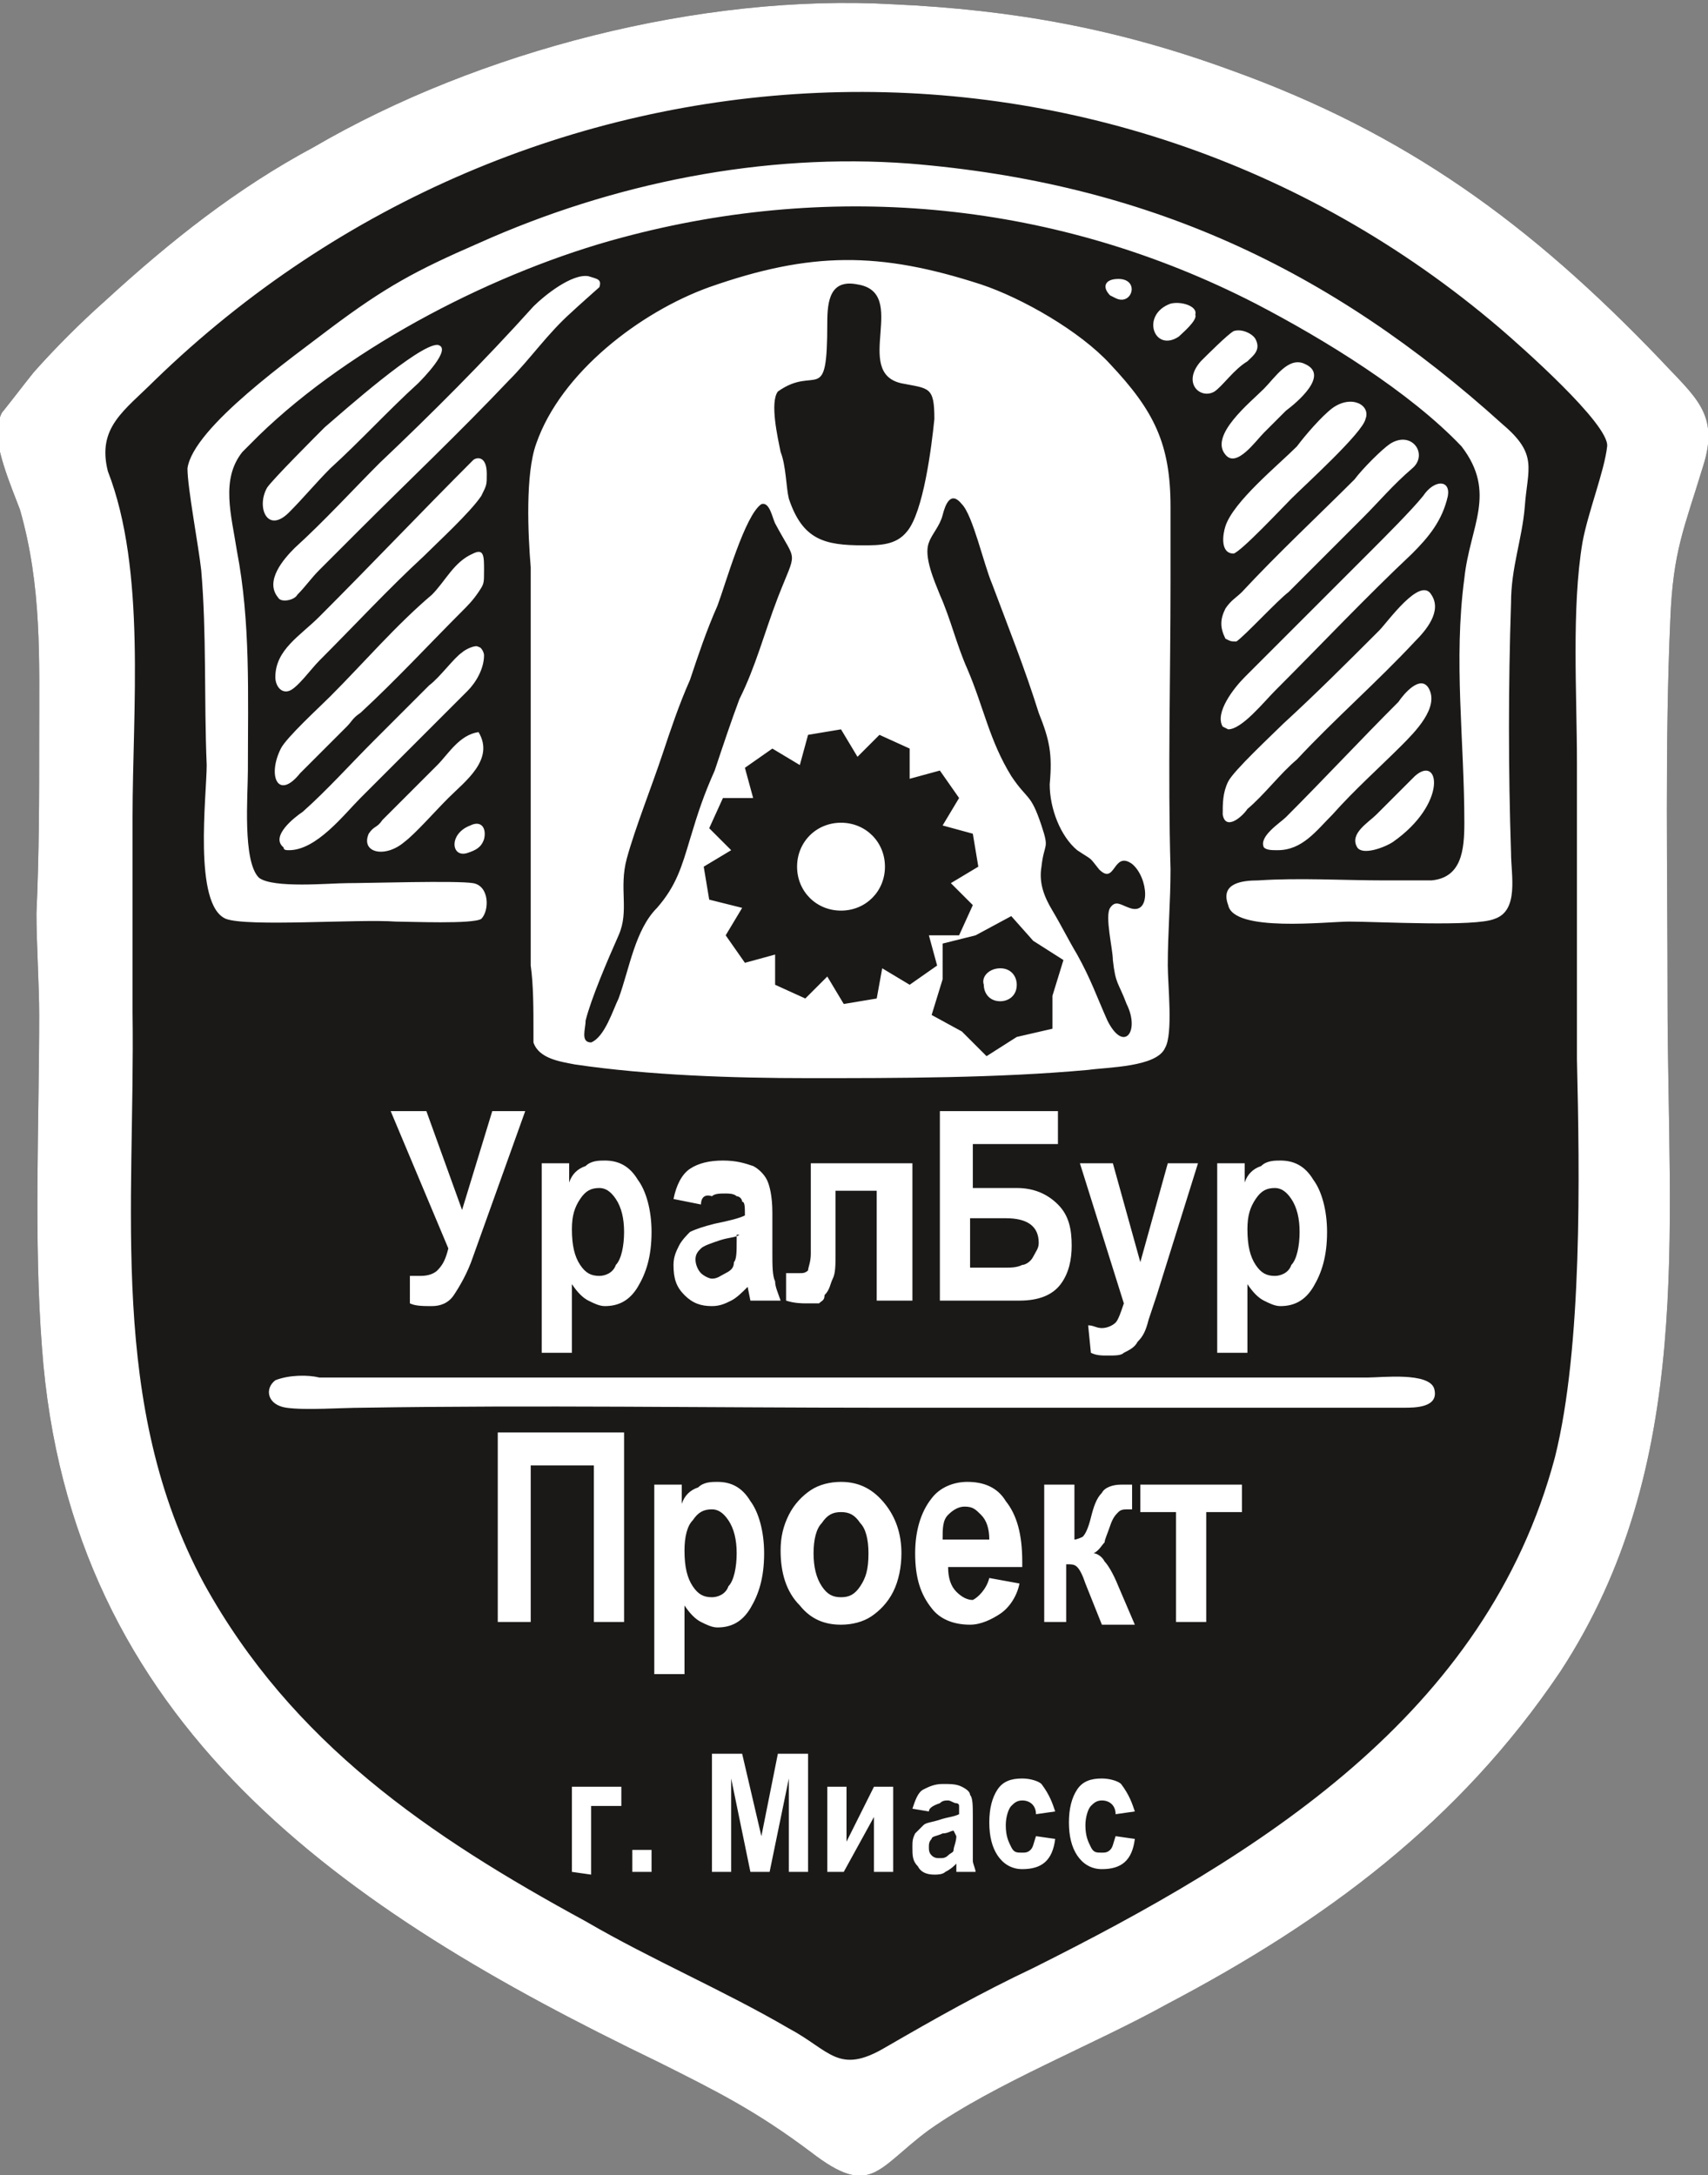 <?xml version="1.0" encoding="UTF-8"?>
<svg enable-background="new 0 0 62.2 79.2" version="1.0" viewBox="0 0 62.2 79.2" xml:space="preserve" xmlns="http://www.w3.org/2000/svg">
<rect x="0" y="0" width="62.2" height="79.2" fill="#808080" stroke="none"/>
<style type="text/css">
	.st0{fill-rule:evenodd;clip-rule:evenodd;fill:#1B1918;}
	.st1{fill-rule:evenodd;clip-rule:evenodd;fill:#FFFFFF;}
</style>

<g transform="translate(-14.173 -23.644)">
	<path class="st0" d="m18 34.6c-0.9 0.8-1.8 1.7-2.6 2.6-0.4 0.5-0.7 0.9-1.1 1.4-0.1 0.1-0.1 0.2-0.2 0.4-0.2 0.8 0.5 2.4 0.8 3.2 0.8 2.8 0.7 5.4 0.7 8.3 0 2.2 0 4.2-0.1 6.4 0 1.1 0.1 2.6 0.1 3.7 0 3.9-0.2 8.2 0.1 12.1 1 13.8 11 20.5 22.4 26 2.2 1.1 3.6 1.8 5.6 3.3 2.2 1.7 2.4 0.6 4.3-0.8 2.4-1.7 6-3.1 8.7-4.6 5.7-3 10.6-6.6 14.3-12.1 4.9-7.5 3.9-16 3.9-24.5 0-4.5-0.1-9.3 0.1-13.8 0.1-2.5 0.5-3.3 1.2-5.6 0.6-1.9-0.3-2.5-1.6-3.9-4.7-4.9-9.2-8.2-15.6-10.5-4.1-1.5-7.9-2.2-12.3-2.4-7-0.4-15.1 1.7-21.1 5.2-2.8 1.5-5.2 3.4-7.6 5.6z"/>
	<path class="st1" d="m21.6 81.3c-3.5-6.5-2.5-13.7-2.6-20.8v-7.1c0-3.9 0.5-9-0.9-12.6-0.4-1.6 0.6-2.2 1.7-3.3 13.5-13.1 34.6-14.2 49-1.9 0.7 0.6 4 3.5 3.9 4.3-0.1 0.9-0.7 2.4-0.9 3.5-0.4 2.4-0.2 5.5-0.2 8v10.8c0.1 4.2 0.2 10.5-0.8 14.5-2.5 9.4-10.8 14.5-19 18.6-1.9 0.9-3.5 1.8-5.4 2.9-1.7 1-2 0.1-3.5-0.7-2.4-1.4-5-2.5-7.4-3.9-5.7-3.1-10.7-6.5-13.9-12.3zm-3.6-46.7c-0.9 0.8-1.8 1.7-2.6 2.6-0.4 0.5-0.7 0.9-1.1 1.4-0.1 0.1-0.1 0.2-0.2 0.4-0.2 0.8 0.5 2.4 0.8 3.2 0.8 2.8 0.7 5.4 0.7 8.3 0 2.2 0 4.2-0.1 6.4 0 1.1 0.1 2.6 0.1 3.7 0 3.9-0.2 8.2 0.1 12.1 1 13.8 11 20.5 22.4 26 2.2 1.1 3.6 1.8 5.6 3.3 2.2 1.7 2.4 0.6 4.3-0.8 2.4-1.7 6-3.1 8.7-4.6 5.7-3 10.6-6.6 14.3-12.1 4.9-7.5 3.9-16 3.9-24.5 0-4.5-0.1-9.3 0.1-13.8 0.1-2.5 0.5-3.3 1.2-5.6 0.6-1.9-0.3-2.5-1.6-3.9-4.7-4.9-9.2-8.2-15.6-10.5-4.1-1.5-7.9-2.2-12.3-2.4-7-0.4-15.1 1.7-21.1 5.2-2.8 1.5-5.2 3.4-7.6 5.6zm18.7 25.4c-0.2 0.4-0.5 1.4-1 1.6-0.4 0-0.2-0.5-0.2-0.8 0.2-0.8 0.8-2.2 1.2-3.1s0-1.7 0.3-2.8 0.9-2.6 1.3-3.8c0.3-0.9 0.6-1.8 1-2.7 0.3-0.9 0.6-1.8 1-2.7 0.3-0.8 1-3.3 1.6-3.7 0.3-0.1 0.4 0.5 0.5 0.7 0.8 1.5 0.8 0.9 0.1 2.7-0.5 1.3-0.8 2.5-1.4 3.7-0.3 0.8-0.6 1.7-0.9 2.6-0.4 0.9-0.6 1.5-0.9 2.5s-0.5 1.7-1.2 2.5c-0.8 0.8-1 2.2-1.4 3.3zm16.7-5.4c0.6 0.4 0.4 0.2 0.8 0.7 0.6 0.6 0.5-0.7 1.2-0.2 0.6 0.5 0.7 1.9-0.1 1.6-0.3-0.1-0.5-0.3-0.7 0s0.1 1.5 0.1 1.9c0.1 0.9 0.2 0.8 0.5 1.6 0.5 1-0.1 1.8-0.7 0.6-0.4-0.9-0.6-1.5-1.1-2.4-0.3-0.5-0.6-1.1-0.9-1.6s-0.5-1-0.4-1.6c0.1-0.9 0.3-0.6 0-1.5-0.4-1.2-0.5-0.9-1.1-1.8-0.8-1.3-1-2.5-1.6-3.9-0.4-0.9-0.6-1.8-1-2.7-0.2-0.5-0.6-1.4-0.4-1.9 0.1-0.3 0.4-0.6 0.5-1s0.3-0.9 0.7-0.4c0.4 0.4 0.8 2.2 1.1 2.9 0.6 1.6 1.2 3.1 1.7 4.7 0.4 1 0.5 1.5 0.4 2.6 0 0.9 0.4 1.9 1 2.4zm-7.8-11.1c-1.4 0-2.2-0.2-2.7-1.7-0.1-0.4-0.1-1.2-0.3-1.7-0.1-0.5-0.4-1.8-0.1-2.2 1.4-1 1.8 0.6 1.8-2.5 0-0.8 0.1-1.6 1.1-1.4 1.9 0.3-0.2 3.2 1.6 3.6 1 0.2 1.2 0.1 1.2 1.3-0.1 1-0.4 3.4-1 4.1-0.4 0.5-1 0.5-1.6 0.5zm-12 17.7v0.4c0.2 0.6 1 0.7 1.5 0.8 2.7 0.4 5.8 0.5 8.5 0.5 3.3 0 6.9 0 10.2-0.3 0.7-0.1 2.5-0.1 2.8-0.8 0.3-0.5 0.1-2.3 0.1-3 0-1.2 0.1-2.3 0.1-3.5-0.1-3.5 0-7 0-10.5v-2.7c0-2.3-0.6-3.5-2.2-5.2-1.1-1.2-3.2-2.4-4.7-2.9-3.7-1.2-6.2-1.2-9.9 0.1-2.5 0.9-5.4 3.1-6.3 5.7-0.4 1.1-0.3 3.3-0.2 4.5v14.5c0.1 0.7 0.1 1.6 0.1 2.4zm-10.8-17.5c-0.2-1.3-0.6-2.6 0.2-3.6l0.6-0.6c3.4-3.3 8.7-6 13.2-7.2 7.8-2.1 15.9-1.3 23.1 2.4 2.5 1.3 5.6 3.2 7.5 5.2 1.3 1.7 0.3 2.9 0.1 4.8-0.4 3 0 5.9 0 8.9 0 1-0.1 2-1.2 2.1h-1.7c-1.5 0-3.1-0.1-4.6 0-0.6 0-1.4 0.1-1.1 0.9 0.2 1 3.6 0.6 4.4 0.6 1.1 0 4.6 0.2 5.3-0.1 0.9-0.3 0.6-1.6 0.6-2.4-0.1-3-0.1-6.1 0-9.1 0-1.3 0.4-2.3 0.5-3.5 0.1-1.4 0.5-1.9-0.8-3-6.3-5.7-13-8.8-21.6-9.5-5.3-0.4-10.8 0.7-15.7 2.9-2.3 1-3.4 1.6-5.4 3.1-1.3 1-5 3.6-5.2 5.1 0 0.7 0.4 2.8 0.5 3.7 0.2 2.3 0.1 4.7 0.2 7.1 0 1.1-0.5 5.1 0.7 5.6 0.8 0.3 4.8 0 6.2 0.1 0.5 0 2.8 0.1 3.1-0.1 0.3-0.3 0.3-1.2-0.3-1.3s-3.8 0-4.6 0c-0.6 0-2.7 0.2-3.2-0.2-0.6-0.6-0.4-3-0.4-3.9 0-2.8 0.1-5.4-0.4-8zm1.4 30.2c-0.4 0.3-0.3 0.9 0.4 1s2 0 2.8 0c6.3-0.1 12.6 0 18.8 0h9.6 9.5c0.4 0 1.3 0 1.1-0.7-0.2-0.6-1.9-0.4-2.4-0.4h-8.1-8.7-16-5.4c-0.4-0.1-1.1-0.1-1.6 0.1zm3.8-33.4c-1 1-2 2.1-3.1 3.1-0.4 0.4-1.1 1.2-0.6 1.8 0.1 0.2 0.6 0.1 0.7-0.1 0.3-0.3 0.5-0.6 0.8-0.9l1.4-1.4c1.8-1.8 3.7-3.6 5.5-5.5 0.8-0.8 1.4-1.7 2.3-2.5 0.1-0.1 1-0.9 1-0.9 0.1-0.3-0.1-0.3-0.4-0.4-0.6-0.1-1.6 0.7-2 1.1-1.8 2-3.7 3.9-5.6 5.7zm30.9 9.7c0.5 0 1.3-1 1.7-1.4 1.7-1.7 3.3-3.4 5-5 0.6-0.6 1.1-1.2 1.3-2.1 0.1-0.6-0.5-0.6-0.9 0-0.4 0.5-1.4 1.5-1.9 2l-4.6 4.6c-0.4 0.4-1.1 1.3-0.8 1.8l0.2 0.1zm-27.5-9.8c-1.9 1.9-3.7 3.8-5.6 5.7-0.7 0.7-1.6 1.2-1.6 2.2 0 0.3 0.2 0.6 0.5 0.5s0.8-0.8 1.1-1.1c1.3-1.3 2.5-2.6 3.8-3.8 0.5-0.5 1.7-1.6 2.1-2.2 0.2-0.4 0.2-0.4 0.2-0.8 0-0.7-0.4-0.6-0.5-0.5zm27.3 12.9c0.1 0.6 0.7 0.1 0.9-0.2 0.6-0.5 1.2-1.3 1.8-1.8 1.4-1.5 2.9-2.8 4.3-4.3 0.4-0.4 1-1.1 0.6-1.7-0.4-0.7-1.6 1-1.9 1.3-1.2 1.2-2.3 2.3-3.5 3.4-0.4 0.4-1.8 1.7-2 2.1s-0.2 0.8-0.2 1.2zm-27.3-9.5c-0.7 0.3-1 1-1.5 1.5-1.3 1.1-2.5 2.5-3.7 3.7-0.4 0.4-1.6 1.5-1.8 1.9-0.5 1-0.1 1.9 0.7 0.9l1.7-1.7c0.2-0.2 0.2-0.3 0.5-0.5 1.3-1.2 2.5-2.5 3.7-3.7 0.2-0.2 0.4-0.4 0.6-0.7s0.2-0.3 0.2-0.8 0-0.8-0.4-0.6zm-6.7 10.8c1 0 2-1.3 2.6-1.9l3.9-3.9c0.3-0.3 0.6-0.8 0.6-1.3 0-0.1-0.1-0.3-0.2-0.3-0.1-0.1-0.5 0.1-0.6 0.2-0.3 0.2-0.8 0.9-1.2 1.2l-2 2c-0.9 0.9-1.7 1.8-2.6 2.6-0.3 0.2-1.2 0.9-0.7 1.3 0 0.1 0.1 0.1 0.2 0.1zm34.1-8.8c-0.2 0.4-0.2 0.7 0 1.1 0.2 0.1 0.2 0.1 0.4 0.1 0.3-0.2 1.5-1.5 1.9-1.8l2.7-2.7c0.6-0.6 1.1-1.2 1.8-1.8 0.6-0.5 0-1.4-0.8-0.9-0.3 0.2-1 0.9-1.3 1.3-1.3 1.3-2.8 2.7-4.1 4.1-0.2 0.2-0.4 0.3-0.6 0.6zm-29.4-8.2c0.1-0.1 1.3-1.3 0.7-1.4-0.7 0-3.4 2.4-4.1 3-0.3 0.3-1.9 1.9-2.1 2.2-0.4 0.7 0 1.7 0.8 0.9 0.5-0.5 1-1.1 1.5-1.6 1.1-1 2.1-2.1 3.2-3.1zm31.3 17c0.9 0 1.4-0.7 2-1.3 0.8-0.9 1.7-1.7 2.5-2.5 0.5-0.5 1.4-1.4 1-2.1-0.3-0.5-0.9 0.2-1.1 0.5-1.4 1.4-2.7 2.8-4.1 4.2-0.2 0.2-1 0.7-0.8 1.1 0.1 0.1 0.3 0.1 0.5 0.1zm-1.6-10.8c0.3-0.1 1.8-1.7 2.1-2 0.5-0.5 2.6-2.4 2.7-2.9 0.2-0.5-0.5-0.9-1.2-0.4-0.4 0.3-1 1-1.3 1.4-0.7 0.7-2.3 2-2.6 2.9-0.1 0.3-0.2 1 0.3 1zm-31.5 10.2c-0.3 0.7 0.6 0.9 1.3 0.3 0.4-0.3 1.1-1.1 1.6-1.6 0.6-0.6 1.7-1.4 1.1-2.4-0.7 0.1-1.1 0.8-1.5 1.2l-2 2c-0.2 0.3-0.3 0.2-0.5 0.5zm33.4-15.4c0.4-0.3 1.6-1.3 0.7-1.7-0.6-0.3-1.1 0.5-1.5 0.9-0.5 0.5-2 1.7-1.4 2.4 0.4 0.5 1.1-0.5 1.4-0.8l0.8-0.8zm3.3 14.7c-0.3 0.3-1 0.7-0.7 1.2 0.2 0.3 1 0 1.3-0.2 2-1.4 1.7-3.2 0.8-2.4l-1.4 1.4zm-5.2-17.6c-0.2 0.1-1 0.9-1.2 1.1-0.7 0.8 0 1.4 0.5 1.1 0.3-0.2 0.7-0.8 1.2-1.1 0.2-0.2 0.5-0.4 0.3-0.8-0.1-0.2-0.5-0.4-0.8-0.3zm-2.3-1c-1.1 0.4-0.6 1.8 0.3 1.2 0.1-0.1 0.7-0.6 0.6-0.8 0.1-0.3-0.5-0.5-0.9-0.4zm-25.5 19c-0.8 0.3-0.7 1.2-0.1 1 0.3-0.1 0.5-0.2 0.6-0.5 0.1-0.4-0.1-0.7-0.5-0.5zm23.5-19.2c0.6 0.3 0.9-0.7 0.1-0.7-0.5 0-0.6 0.3-0.3 0.6l0.2 0.1zm-24.3 34.6-2.1-5h1.3l1.3 3.6 1.1-3.6h1.2l-1.9 5.3c-0.2 0.6-0.5 1.1-0.7 1.4s-0.5 0.4-0.8 0.4-0.6 0-0.8-0.1v-1h0.4c0.3 0 0.5-0.1 0.6-0.2 0.2-0.2 0.3-0.4 0.4-0.8zm3.4-3.1h1v0.7c0.1-0.3 0.3-0.5 0.6-0.6 0.2-0.2 0.5-0.2 0.7-0.2 0.5 0 0.9 0.2 1.2 0.7 0.3 0.4 0.5 1.1 0.5 1.9 0 0.9-0.2 1.5-0.5 2s-0.7 0.7-1.2 0.7c-0.2 0-0.4-0.1-0.6-0.2s-0.4-0.3-0.6-0.6v2.5h-1.1v-6.9zm1.1 2.4c0 0.6 0.1 1 0.3 1.3s0.4 0.4 0.7 0.4c0.2 0 0.5-0.1 0.6-0.4 0.2-0.2 0.3-0.7 0.3-1.2s-0.1-0.9-0.3-1.2-0.4-0.4-0.6-0.4c-0.3 0-0.5 0.1-0.7 0.4s-0.3 0.6-0.3 1.1zm4.7-0.9-1-0.2c0.1-0.5 0.3-0.9 0.6-1.1s0.7-0.3 1.2-0.3 0.8 0.1 1.1 0.2c0.2 0.1 0.4 0.3 0.5 0.5s0.2 0.6 0.2 1.2v1.5c0 0.4 0 0.8 0.1 1 0 0.2 0.1 0.4 0.2 0.7h-1.1l-0.1-0.5c-0.2 0.2-0.4 0.4-0.6 0.5s-0.4 0.2-0.7 0.2c-0.4 0-0.7-0.1-1-0.4s-0.4-0.6-0.4-1.1c0-0.3 0.1-0.5 0.2-0.7s0.3-0.4 0.4-0.5c0.2-0.1 0.5-0.2 0.9-0.3 0.5-0.1 0.9-0.2 1.1-0.3 0-0.3 0-0.5-0.1-0.5 0-0.1-0.1-0.2-0.2-0.2-0.1-0.1-0.3-0.1-0.4-0.1-0.2 0-0.4 0-0.5 0.1-0.3-0.1-0.4 0.1-0.4 0.3zm1.4 1.1c-0.1 0.1-0.4 0.1-0.7 0.2s-0.6 0.2-0.7 0.3-0.2 0.2-0.2 0.4 0.1 0.4 0.2 0.5 0.3 0.2 0.4 0.2c0.2 0 0.3-0.1 0.5-0.2s0.3-0.2 0.3-0.4c0.1-0.1 0.1-0.4 0.1-0.8v-0.2zm5 2.4v-4h-1.5v2.3c0 0.4 0 0.7-0.1 0.9s-0.1 0.4-0.3 0.6c0 0.2-0.1 0.2-0.2 0.3h-0.5c-0.1 0-0.4 0-0.7-0.1v-1h0.5c0.1 0 0.2 0 0.3-0.1 0-0.1 0.1-0.3 0.1-0.6v-3.3h3.7v5h-1.3zm2.3 0v-6.9h4.3v1.2h-3.1v1.6h1.6c0.6 0 1.1 0.2 1.5 0.6s0.5 0.9 0.5 1.5c0 0.5-0.1 1-0.4 1.4s-0.8 0.6-1.5 0.6h-2.9zm1.1-3v1.8h1.2c0.3 0 0.5 0 0.7-0.1 0.1 0 0.3-0.1 0.4-0.3s0.2-0.3 0.2-0.5c0-0.6-0.4-0.9-1.2-0.9h-1.3zm4-2h1.2l1 3.6 1-3.6h1.1l-1.5 4.8-0.3 0.9c-0.1 0.4-0.2 0.6-0.4 0.8-0.1 0.2-0.3 0.3-0.5 0.4-0.1 0.1-0.3 0.1-0.6 0.1-0.2 0-0.4 0-0.6-0.1l-0.1-1c0.2 0 0.3 0.1 0.5 0.1s0.4-0.1 0.5-0.2 0.2-0.4 0.3-0.7l-1.6-5.1zm5 0h1v0.7c0.1-0.3 0.3-0.5 0.6-0.6 0.2-0.2 0.5-0.2 0.7-0.2 0.5 0 0.9 0.2 1.2 0.7 0.3 0.4 0.5 1.1 0.5 1.9 0 0.9-0.2 1.5-0.5 2s-0.7 0.7-1.2 0.7c-0.2 0-0.4-0.1-0.6-0.2s-0.4-0.3-0.6-0.6v2.5h-1.1v-6.9zm1.1 2.4c0 0.6 0.1 1 0.3 1.3s0.4 0.4 0.7 0.4c0.2 0 0.5-0.1 0.6-0.4 0.2-0.2 0.3-0.7 0.3-1.2s-0.1-0.9-0.3-1.2-0.4-0.4-0.6-0.4c-0.3 0-0.5 0.1-0.7 0.4s-0.3 0.6-0.3 1.1zm-26.2 14.3h-1.1v-6.9h4.6v6.9h-1.1v-5.7h-2.3v5.7zm4.6-5h1v0.7c0.1-0.3 0.3-0.5 0.6-0.6 0.2-0.2 0.5-0.2 0.7-0.2 0.5 0 0.9 0.2 1.2 0.7 0.3 0.4 0.5 1.1 0.5 1.9 0 0.9-0.2 1.5-0.5 2s-0.7 0.7-1.2 0.7c-0.2 0-0.4-0.1-0.6-0.2s-0.4-0.3-0.6-0.6v2.5h-1.1v-6.9zm1.1 2.4c0 0.6 0.1 1 0.3 1.3s0.4 0.4 0.7 0.4c0.2 0 0.5-0.1 0.6-0.4 0.2-0.2 0.3-0.7 0.3-1.2s-0.1-0.9-0.3-1.2-0.4-0.4-0.6-0.4c-0.3 0-0.5 0.1-0.7 0.4-0.2 0.2-0.3 0.6-0.3 1.1zm3.5 0c0-0.5 0.1-0.9 0.3-1.3s0.5-0.7 0.8-0.9 0.7-0.3 1.1-0.3c0.7 0 1.2 0.3 1.6 0.8s0.6 1.1 0.6 1.8c0 0.5-0.1 1-0.3 1.4s-0.5 0.7-0.8 0.9-0.7 0.3-1.1 0.3c-0.6 0-1.1-0.2-1.5-0.7-0.5-0.5-0.7-1.2-0.7-2zm1.2 0.1c0 0.5 0.1 0.9 0.3 1.2s0.4 0.4 0.7 0.4 0.5-0.1 0.7-0.4 0.3-0.6 0.3-1.2c0-0.5-0.1-0.9-0.3-1.1-0.2-0.3-0.4-0.4-0.7-0.4s-0.5 0.1-0.7 0.4c-0.2 0.2-0.3 0.6-0.3 1.1zm6.4 0.9 1.1 0.2c-0.1 0.5-0.4 0.9-0.7 1.1s-0.7 0.4-1.1 0.4c-0.6 0-1.1-0.2-1.4-0.6-0.4-0.5-0.6-1.1-0.6-2 0-0.8 0.2-1.5 0.6-2 0.3-0.4 0.8-0.6 1.3-0.6 0.6 0 1.1 0.2 1.4 0.7 0.4 0.5 0.6 1.2 0.6 2.2v0.2h-2.7c0 0.4 0.1 0.7 0.3 0.9s0.4 0.3 0.6 0.3c0.2-0.1 0.5-0.4 0.6-0.8zm0-1.4c0-0.4-0.1-0.7-0.3-0.9s-0.3-0.3-0.6-0.3c-0.2 0-0.4 0.1-0.6 0.3s-0.2 0.5-0.2 0.9h1.7zm2 3v-5h1.1v2c0.1 0 0.3-0.1 0.3-0.1 0.1-0.1 0.2-0.3 0.3-0.7s0.2-0.7 0.4-0.9c0.1-0.2 0.4-0.3 0.7-0.3h0.4v0.9h-0.1c-0.2 0-0.3 0-0.4 0.1s-0.2 0.2-0.3 0.5-0.2 0.5-0.2 0.6c-0.1 0.1-0.2 0.3-0.4 0.4 0.1 0 0.3 0.1 0.4 0.3 0.1 0.1 0.3 0.4 0.5 0.9l0.6 1.4h-1.2l-0.6-1.5c-0.1-0.3-0.2-0.5-0.3-0.6s-0.2-0.1-0.4-0.1v2.1h-0.8zm3.5-4v-1h3.7v1h-1.3v4h-1.1v-4h-1.3zm-20.7 13.1v-3.1h1.8v0.7h-1.1v2.5l-0.7-0.1zm2.2 0v-0.8h0.7v0.8h-0.7zm2.9 0v-4.3h1.1l0.7 3 0.6-3h1.1v4.3h-0.7v-3.4l-0.7 3.4h-0.7l-0.7-3.4v3.4h-0.7zm4.2 0v-3.1h0.7v2l1-2h0.7v3.1h-0.7v-2l-1.1 2h-0.6zm3.7-2.2-0.6-0.1c0.1-0.3 0.2-0.6 0.4-0.7s0.4-0.2 0.7-0.2 0.5 0 0.7 0.1 0.3 0.2 0.3 0.3c0.1 0.1 0.1 0.4 0.1 0.8v1 0.6c0 0.1 0.1 0.3 0.1 0.4h-0.7v-0.3c-0.1 0.1-0.2 0.2-0.4 0.3-0.1 0.1-0.3 0.1-0.4 0.1-0.3 0-0.5-0.1-0.6-0.3-0.2-0.2-0.2-0.4-0.2-0.7 0-0.2 0-0.3 0.1-0.5l0.3-0.3c0.1-0.1 0.3-0.1 0.6-0.2s0.5-0.1 0.7-0.2v-0.3c0-0.1-0.1-0.1-0.1-0.1-0.1 0-0.2-0.1-0.3-0.1s-0.2 0-0.3 0.1c-0.3 0.1-0.4 0.2-0.4 0.3zm0.9 0.7c-0.1 0-0.2 0.1-0.4 0.1-0.2 0.1-0.4 0.1-0.4 0.2-0.1 0.1-0.1 0.2-0.1 0.3s0 0.2 0.1 0.3 0.2 0.1 0.3 0.1 0.2 0 0.3-0.1 0.2-0.1 0.2-0.2 0.1-0.3 0.1-0.5l-0.1-0.2zm3.7-0.7-0.7 0.1c0-0.3-0.2-0.5-0.5-0.5-0.2 0-0.3 0.1-0.4 0.2s-0.2 0.4-0.2 0.7c0 0.4 0.1 0.6 0.2 0.8s0.2 0.2 0.4 0.2c0.1 0 0.2 0 0.3-0.1s0.1-0.2 0.2-0.5l0.7 0.1c-0.1 0.8-0.5 1.1-1.2 1.1-0.4 0-0.7-0.2-0.9-0.5s-0.3-0.7-0.3-1.2 0.1-0.9 0.3-1.2 0.5-0.4 0.9-0.4c0.3 0 0.6 0.1 0.7 0.2 0.3 0.4 0.4 0.7 0.5 1zm2.9 0-0.7 0.1c0-0.3-0.2-0.5-0.5-0.5-0.2 0-0.3 0.1-0.4 0.2s-0.2 0.4-0.2 0.7c0 0.4 0.1 0.6 0.2 0.8s0.2 0.2 0.4 0.2c0.1 0 0.2 0 0.3-0.1s0.1-0.2 0.2-0.5l0.7 0.1c-0.1 0.8-0.5 1.1-1.2 1.1-0.4 0-0.7-0.2-0.9-0.5s-0.3-0.7-0.3-1.2 0.1-0.9 0.3-1.2 0.5-0.4 0.9-0.4c0.3 0 0.6 0.1 0.7 0.2 0.3 0.4 0.4 0.7 0.5 1zm-10.7-39.4 0.6 1 0.8-0.8 1.1 0.5v1.1l1.1-0.3 0.7 1-0.6 1 1.1 0.3 0.2 1.2-1 0.6 0.8 0.8-0.5 1.1h-1.1l0.3 1.1-1 0.7-1-0.6-0.2 1.1-1.2 0.2-0.6-1-0.8 0.8-1.1-0.5v-1.1l-1.1 0.3-0.7-1 0.6-1-1.2-0.3-0.2-1.2 1-0.6-0.8-0.8 0.5-1.1h1.1l-0.3-1.1 1-0.7 1 0.6 0.3-1.1 1.2-0.2zm0 3.4c0.9 0 1.6 0.7 1.6 1.6s-0.7 1.6-1.6 1.6-1.6-0.7-1.6-1.6 0.7-1.6 1.6-1.6zm6.2 3.4 0.8 0.9 1.1 0.7-0.4 1.3v1.2l-1.3 0.3-1.1 0.7-0.9-0.9-1.1-0.6 0.4-1.3v-1.3l1.2-0.3 1.3-0.7zm-0.4 1.9c0.4 0 0.6 0.3 0.6 0.6 0 0.4-0.3 0.6-0.6 0.6-0.4 0-0.6-0.3-0.6-0.6-0.1-0.3 0.2-0.6 0.6-0.6z"/>
</g>
</svg>
